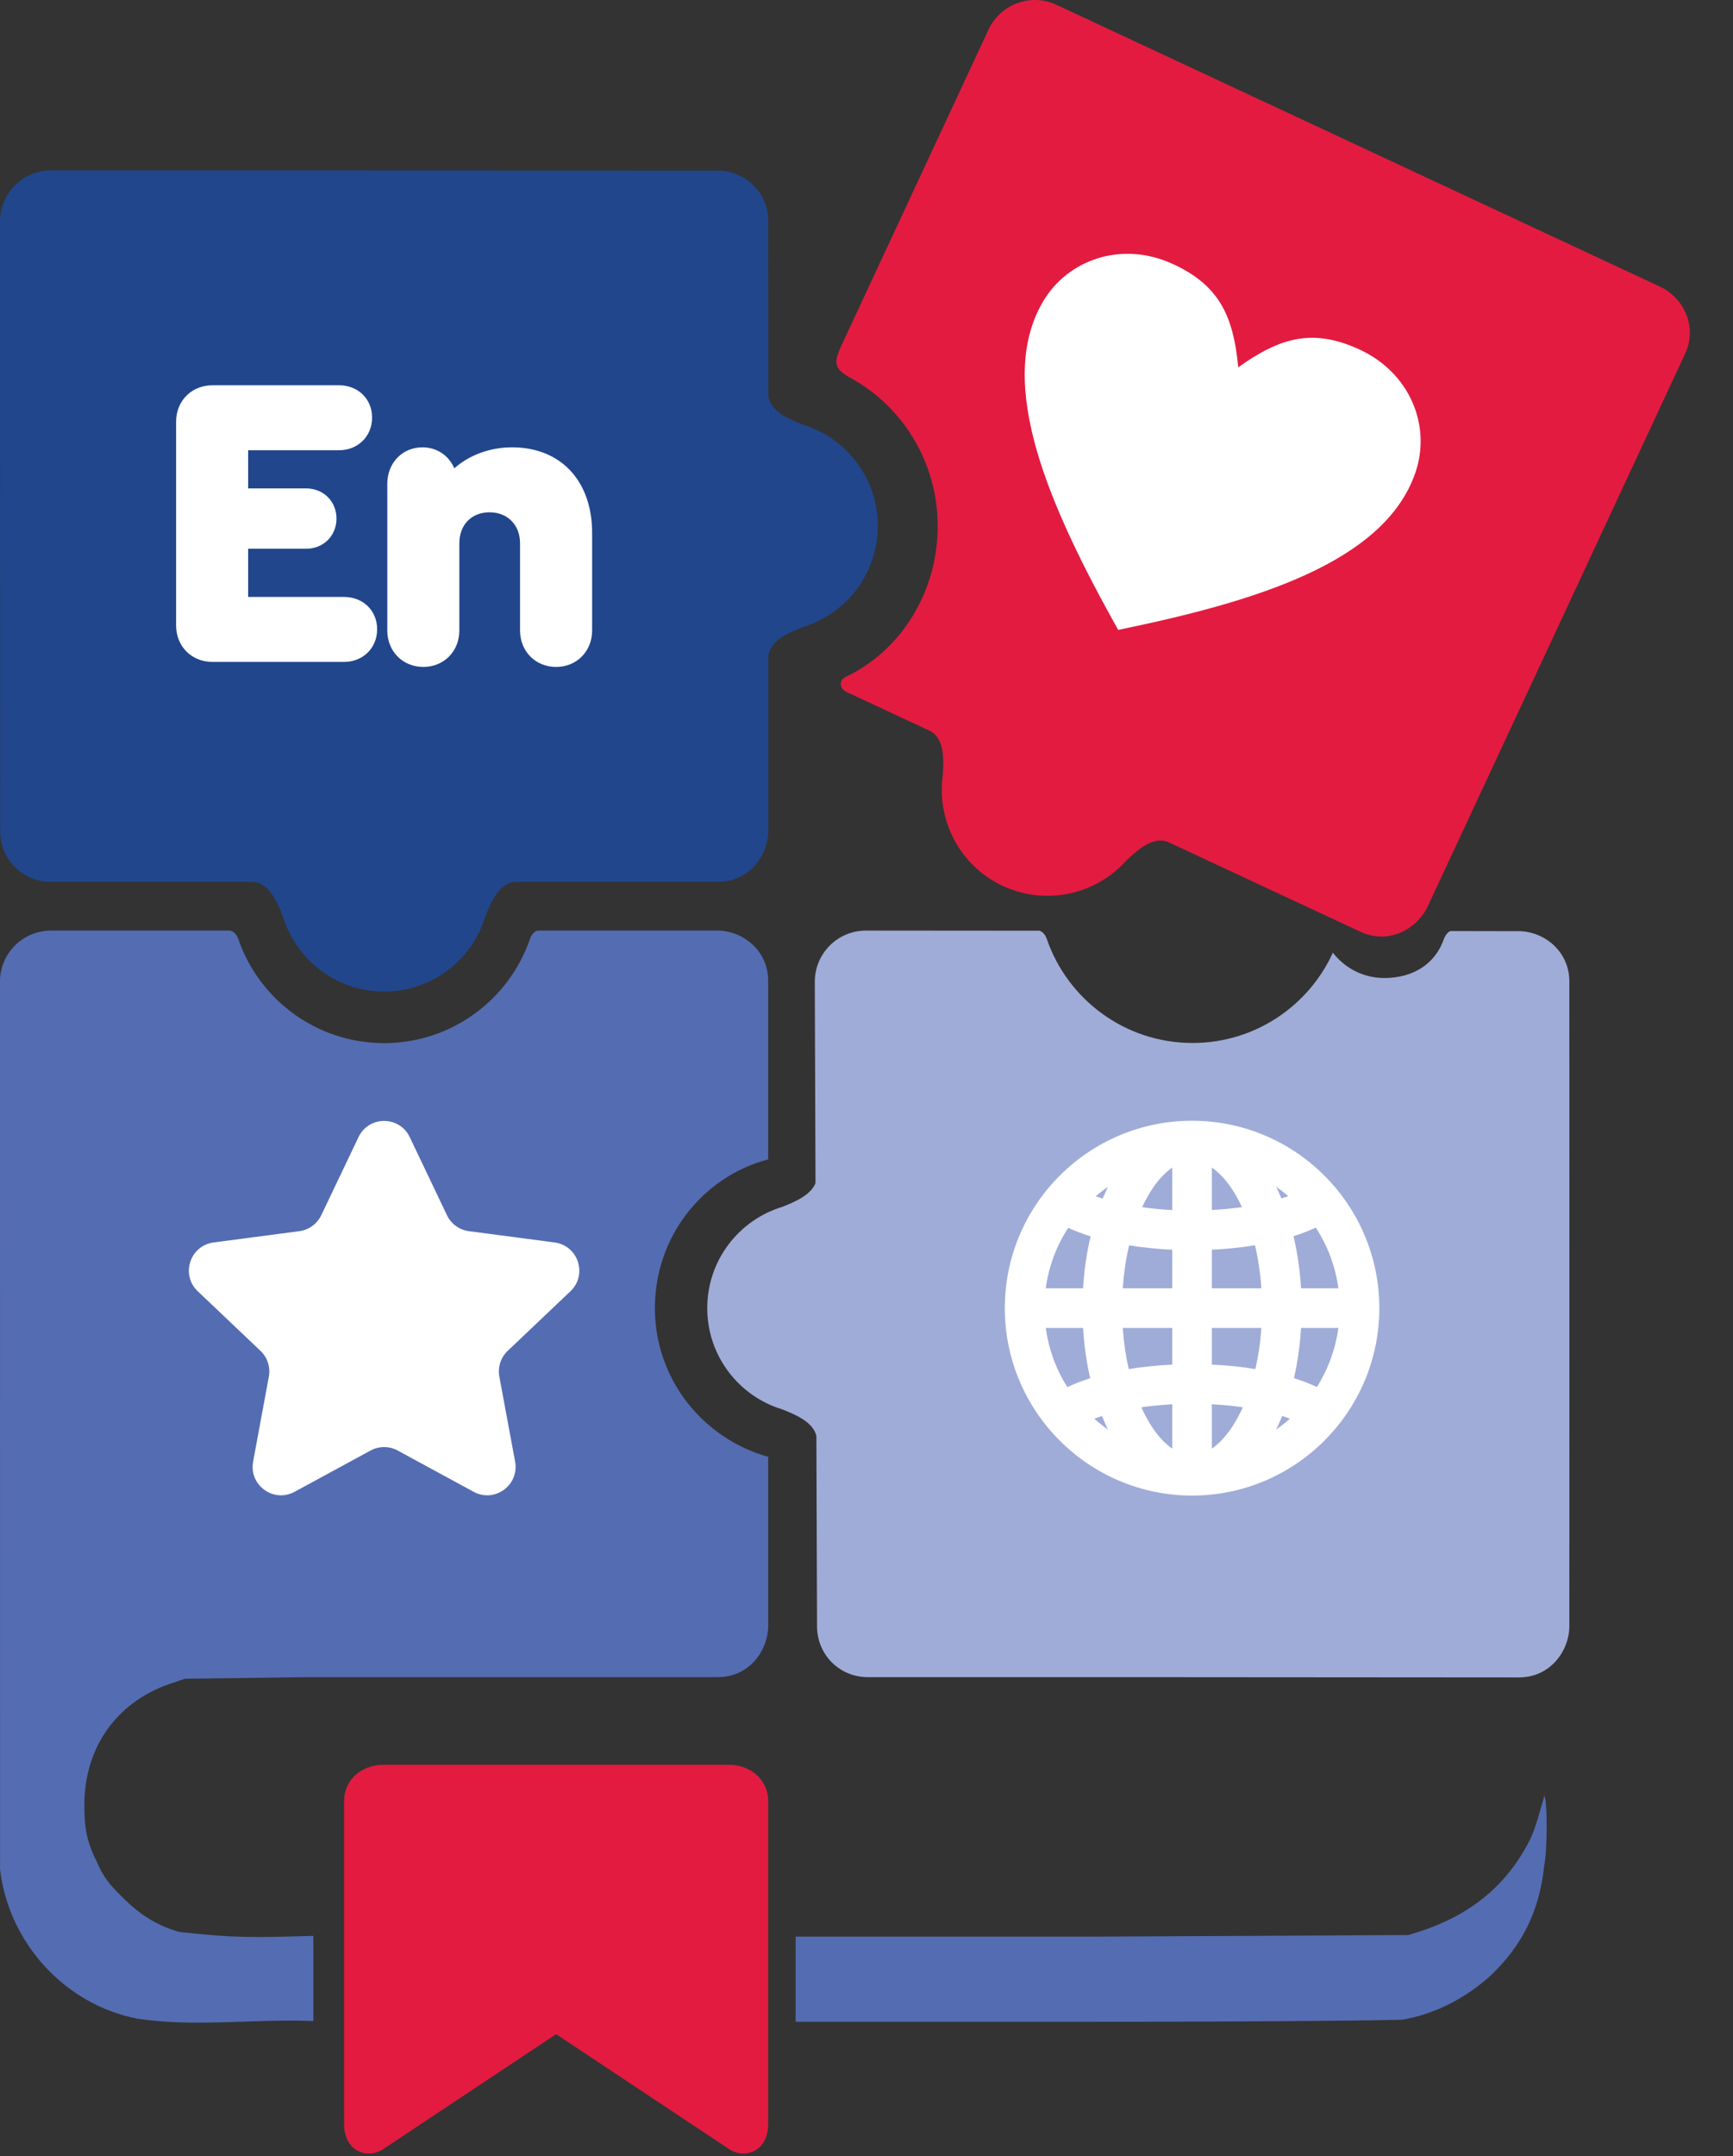 <?xml version="1.0" encoding="UTF-8"?> <svg xmlns="http://www.w3.org/2000/svg" width="37" height="46" viewBox="0 0 37 46" fill="none"><rect x="0" y="0" width="37" height="46" fill="#333333" stroke="none"/><path d="M0 20.94L0.001 39.884C0.186 41.453 1.388 42.773 2.94 43.07C4.178 43.253 5.386 43.07 6.69 43.119V41.302C5.417 41.337 5.063 41.354 3.832 41.219C3.37 41.088 3.006 40.871 2.61 40.474C2.325 40.194 2.211 40.047 2.08 39.749C1.849 39.287 1.801 39.007 1.801 38.511C1.801 37.289 2.48 36.33 3.601 35.934L3.948 35.816L6.541 35.782H15.324C16.013 35.782 16.401 35.194 16.401 34.69V31.081C15.012 30.695 13.982 29.428 13.982 27.909C13.982 26.391 14.994 25.108 16.401 24.735V20.927C16.401 20.276 15.855 19.854 15.318 19.854H11.49C11.406 19.854 11.336 19.968 11.318 20.024C10.876 21.321 9.647 22.255 8.201 22.255C6.754 22.255 5.526 21.322 5.084 20.024C5.065 19.968 4.998 19.854 4.89 19.854H1.086C0.468 19.859 0 20.357 0 20.94Z" fill="#546CB2"></path><path d="M32.995 38.229H32.974C32.974 38.229 32.975 38.281 32.974 38.284C32.974 38.25 32.995 38.25 32.995 38.243V38.229Z" fill="#FF0000" fill-opacity="0.502"></path><path d="M32.979 38.289C32.901 38.558 32.789 39 32.664 39.253C32.187 40.194 31.444 40.821 30.386 41.184L30.068 41.284L23.28 41.319H16.987V43.135H23.073C27.434 43.135 29.762 43.101 29.944 43.09C30.622 42.973 31.283 42.641 31.828 42.146C32.506 41.502 32.868 40.761 32.967 39.82C33.041 39.457 33.039 38.365 32.967 38.306L32.979 38.289Z" fill="#546CB2"></path><path d="M8.181 37.652H11.874H15.567C16.002 37.652 16.401 37.951 16.401 38.431V45.312C16.401 45.91 15.897 46.07 15.568 45.852L12.535 43.838C12.314 43.692 12.094 43.546 11.874 43.399C11.654 43.546 11.433 43.692 11.213 43.838L8.18 45.852C7.851 46.07 7.346 45.91 7.346 45.312V38.431C7.346 37.951 7.746 37.652 8.181 37.652Z" fill="#E31B40"></path><path d="M0 4.724L0.003 17.731C0.003 18.326 0.474 18.815 1.089 18.815H5.38C5.743 18.815 5.923 19.257 6.039 19.549L6.039 19.549C6.318 20.478 7.181 21.156 8.201 21.156C9.222 21.156 10.084 20.478 10.363 19.549L10.363 19.55C10.48 19.257 10.66 18.815 11.023 18.815H15.327C16.015 18.815 16.404 18.228 16.404 17.724L16.404 13.99C16.443 13.661 16.857 13.492 17.136 13.381L17.135 13.381C18.064 13.102 18.741 12.24 18.741 11.219C18.741 10.199 18.064 9.336 17.134 9.057L17.135 9.057C16.855 8.946 16.439 8.776 16.404 8.443C16.403 7.278 16.402 6.059 16.401 4.712C16.401 4.06 15.855 3.639 15.318 3.639L1.086 3.634C0.468 3.639 0 4.141 0 4.724Z" fill="#21468C"></path><path fill-rule="evenodd" clip-rule="evenodd" d="M17.411 25.242C17.308 25.504 16.954 25.648 16.706 25.747L16.707 25.747C15.777 26.026 15.1 26.889 15.1 27.909C15.1 28.93 15.777 29.792 16.707 30.071L16.706 30.071C16.972 30.177 17.361 30.335 17.43 30.636L17.444 34.697C17.443 35.292 17.914 35.782 18.529 35.782H23.984L32.428 35.788C33.117 35.788 33.506 35.2 33.506 34.696C33.506 29.694 33.51 25.772 33.506 20.94C33.506 20.288 32.96 19.867 32.423 19.867L30.964 19.864C30.889 19.896 30.837 20.005 30.831 20.024C30.645 20.571 30.165 20.866 29.555 20.866C29.108 20.866 28.711 20.654 28.457 20.326C27.939 21.462 26.792 22.252 25.462 22.252C24.015 22.252 22.787 21.319 22.345 20.021C22.329 19.973 22.276 19.881 22.192 19.857L18.482 19.854C17.864 19.859 17.396 20.361 17.396 20.944L17.411 25.242Z" fill="#9FACD8"></path><path d="M21.106 0.63L17.946 7.411C17.834 7.682 17.761 7.847 18.143 8.054C19.266 8.661 20.02 9.858 20.02 11.225C20.02 12.623 19.245 13.873 18.066 14.437C17.898 14.518 17.919 14.691 18.083 14.768L19.864 15.598C20.17 15.762 20.148 16.224 20.13 16.531L20.13 16.53C19.99 17.491 20.486 18.469 21.41 18.901C22.335 19.332 23.403 19.082 24.049 18.358L24.048 18.359C24.273 18.148 24.612 17.834 24.934 17.962L29.042 19.878C29.666 20.169 30.266 19.801 30.479 19.344C32.593 14.81 33.938 11.931 35.976 7.55C36.252 6.959 35.935 6.346 35.448 6.119L22.551 0.1C21.989 -0.157 21.353 0.101 21.106 0.63Z" fill="#E31B40"></path><path d="M23.873 13.439C22.421 10.84 21.241 8.203 22.262 6.446C22.787 5.541 23.942 5.13 25.04 5.632C26.034 6.088 26.334 6.746 26.437 7.836C27.329 7.201 28.024 6.998 29.018 7.453C30.116 7.956 30.56 9.098 30.218 10.087C29.555 12.008 26.788 12.839 23.873 13.439Z" fill="white"></path><path d="M4.537 14.122H7.345C7.748 14.122 8.052 13.827 8.052 13.425C8.052 13.031 7.756 12.736 7.345 12.736H5.298V11.708H6.532C6.907 11.708 7.184 11.43 7.184 11.064C7.184 10.697 6.907 10.42 6.532 10.42H5.298V9.606H7.238C7.64 9.606 7.944 9.311 7.944 8.909C7.944 8.515 7.649 8.22 7.238 8.22H4.537C4.09 8.22 3.76 8.551 3.76 8.998V13.344C3.76 13.791 4.09 14.122 4.537 14.122ZM10.934 9.544C10.451 9.544 10.013 9.714 9.7 9.991C9.583 9.723 9.333 9.544 9.02 9.544C8.591 9.544 8.269 9.875 8.269 10.322V13.451C8.269 13.898 8.6 14.229 9.038 14.229C9.476 14.229 9.807 13.898 9.807 13.451V11.591C9.807 11.198 10.066 10.93 10.451 10.93C10.835 10.93 11.103 11.198 11.103 11.591V13.451C11.103 13.898 11.434 14.229 11.873 14.229C12.311 14.229 12.642 13.898 12.642 13.451V11.368C12.642 10.259 11.971 9.544 10.934 9.544Z" fill="white"></path><path d="M7.654 24.261C7.873 23.8 8.528 23.8 8.748 24.261L9.543 25.927C9.631 26.112 9.807 26.24 10.011 26.267L11.841 26.508C12.347 26.575 12.549 27.198 12.179 27.549L10.84 28.82C10.691 28.961 10.624 29.168 10.661 29.37L10.998 31.185C11.09 31.686 10.56 32.071 10.113 31.828L8.49 30.947C8.309 30.849 8.092 30.849 7.912 30.947L6.289 31.828C5.841 32.071 5.311 31.686 5.404 31.185L5.74 29.37C5.777 29.168 5.71 28.961 5.561 28.82L4.222 27.549C3.852 27.198 4.055 26.575 4.56 26.508L6.391 26.267C6.594 26.24 6.77 26.112 6.859 25.927L7.654 24.261Z" fill="white"></path><path d="M27.321 30.337C27.297 30.392 27.272 30.446 27.245 30.5C27.348 30.428 27.447 30.351 27.541 30.267L27.534 30.265C27.483 30.246 27.429 30.227 27.375 30.21C27.357 30.254 27.339 30.296 27.321 30.337ZM23.37 30.266L23.363 30.268C23.456 30.351 23.554 30.429 23.657 30.5C23.63 30.446 23.605 30.392 23.581 30.337C23.563 30.297 23.545 30.255 23.528 30.212C23.473 30.229 23.42 30.247 23.37 30.266ZM23.59 25.462C23.611 25.413 23.634 25.366 23.656 25.319C23.565 25.383 23.477 25.451 23.394 25.523C23.441 25.54 23.49 25.556 23.542 25.572C23.557 25.535 23.573 25.499 23.59 25.462ZM27.358 25.569C27.409 25.553 27.458 25.536 27.504 25.519C27.422 25.448 27.335 25.381 27.246 25.319C27.268 25.365 27.29 25.412 27.312 25.46C27.328 25.497 27.343 25.532 27.358 25.569ZM27.719 26.912C27.746 27.098 27.766 27.29 27.778 27.486H28.575C28.544 27.26 28.49 27.043 28.415 26.835C28.332 26.607 28.223 26.391 28.092 26.191C28.021 26.224 27.947 26.255 27.87 26.285C27.788 26.317 27.703 26.347 27.617 26.374C27.658 26.549 27.693 26.729 27.719 26.912ZM28.575 28.332H27.777C27.766 28.521 27.748 28.705 27.722 28.884C27.697 29.061 27.665 29.234 27.627 29.402C27.716 29.431 27.804 29.462 27.889 29.495C27.968 29.526 28.043 29.558 28.116 29.592C28.239 29.397 28.342 29.187 28.421 28.965C28.493 28.763 28.545 28.551 28.575 28.332ZM25.874 28.332V29.114C26.038 29.121 26.198 29.133 26.353 29.149C26.508 29.166 26.659 29.186 26.803 29.209C26.835 29.069 26.862 28.924 26.884 28.777C26.905 28.631 26.92 28.482 26.931 28.332H25.874ZM25.874 29.96V30.906C25.926 30.871 25.977 30.829 26.028 30.781C26.173 30.645 26.31 30.459 26.434 30.228C26.47 30.161 26.504 30.093 26.535 30.024C26.439 30.01 26.342 29.998 26.242 29.988C26.122 29.976 25.999 29.967 25.874 29.96ZM25.028 30.906V29.96C24.903 29.967 24.78 29.977 24.66 29.989C24.561 29.999 24.463 30.011 24.368 30.025C24.398 30.093 24.432 30.161 24.468 30.228C24.592 30.459 24.729 30.645 24.874 30.781C24.924 30.829 24.976 30.871 25.028 30.906ZM25.028 28.332H23.971C23.982 28.482 23.997 28.631 24.018 28.778C24.04 28.925 24.067 29.069 24.099 29.21C24.243 29.186 24.393 29.166 24.549 29.15C24.704 29.134 24.864 29.122 25.028 29.114V28.332ZM23.18 28.885C23.154 28.706 23.136 28.521 23.124 28.332H22.327C22.357 28.551 22.409 28.763 22.481 28.966C22.561 29.189 22.664 29.399 22.788 29.594C22.86 29.56 22.935 29.528 23.013 29.497C23.096 29.465 23.184 29.434 23.276 29.405C23.237 29.236 23.205 29.062 23.18 28.885ZM22.327 27.486H23.124C23.136 27.29 23.155 27.099 23.182 26.914C23.209 26.732 23.243 26.553 23.285 26.378C23.196 26.35 23.112 26.321 23.031 26.29C22.953 26.261 22.878 26.229 22.806 26.196C22.676 26.396 22.568 26.611 22.486 26.838C22.411 27.045 22.357 27.261 22.327 27.486ZM25.028 27.486V26.663C24.866 26.656 24.709 26.644 24.556 26.628C24.401 26.612 24.252 26.593 24.107 26.569C24.073 26.714 24.044 26.865 24.021 27.02C23.999 27.173 23.982 27.329 23.971 27.486H25.028ZM25.028 25.817V24.911C24.976 24.946 24.924 24.988 24.874 25.036C24.729 25.172 24.592 25.358 24.468 25.589C24.439 25.642 24.412 25.698 24.385 25.755C24.477 25.768 24.572 25.78 24.668 25.79C24.786 25.801 24.906 25.811 25.028 25.817ZM25.874 24.911V25.816C25.995 25.81 26.116 25.8 26.234 25.788C26.33 25.779 26.424 25.767 26.516 25.754C26.49 25.697 26.462 25.642 26.434 25.589C26.31 25.358 26.173 25.172 26.028 25.036C25.977 24.988 25.926 24.946 25.874 24.911ZM26.347 26.627C26.194 26.643 26.036 26.655 25.874 26.663V27.486H26.931C26.92 27.328 26.903 27.172 26.88 27.019C26.858 26.864 26.829 26.713 26.794 26.567C26.651 26.591 26.501 26.611 26.347 26.627ZM22.625 25.083C23.349 24.359 24.349 23.911 25.451 23.911C26.553 23.911 27.553 24.359 28.277 25.083C29.001 25.807 29.449 26.807 29.449 27.909C29.449 29.012 29.001 30.011 28.277 30.735C27.553 31.459 26.553 31.908 25.451 31.908C24.349 31.908 23.349 31.459 22.625 30.735C21.901 30.011 21.453 29.012 21.453 27.909C21.453 26.807 21.901 25.807 22.625 25.083Z" fill="white"></path></svg> 